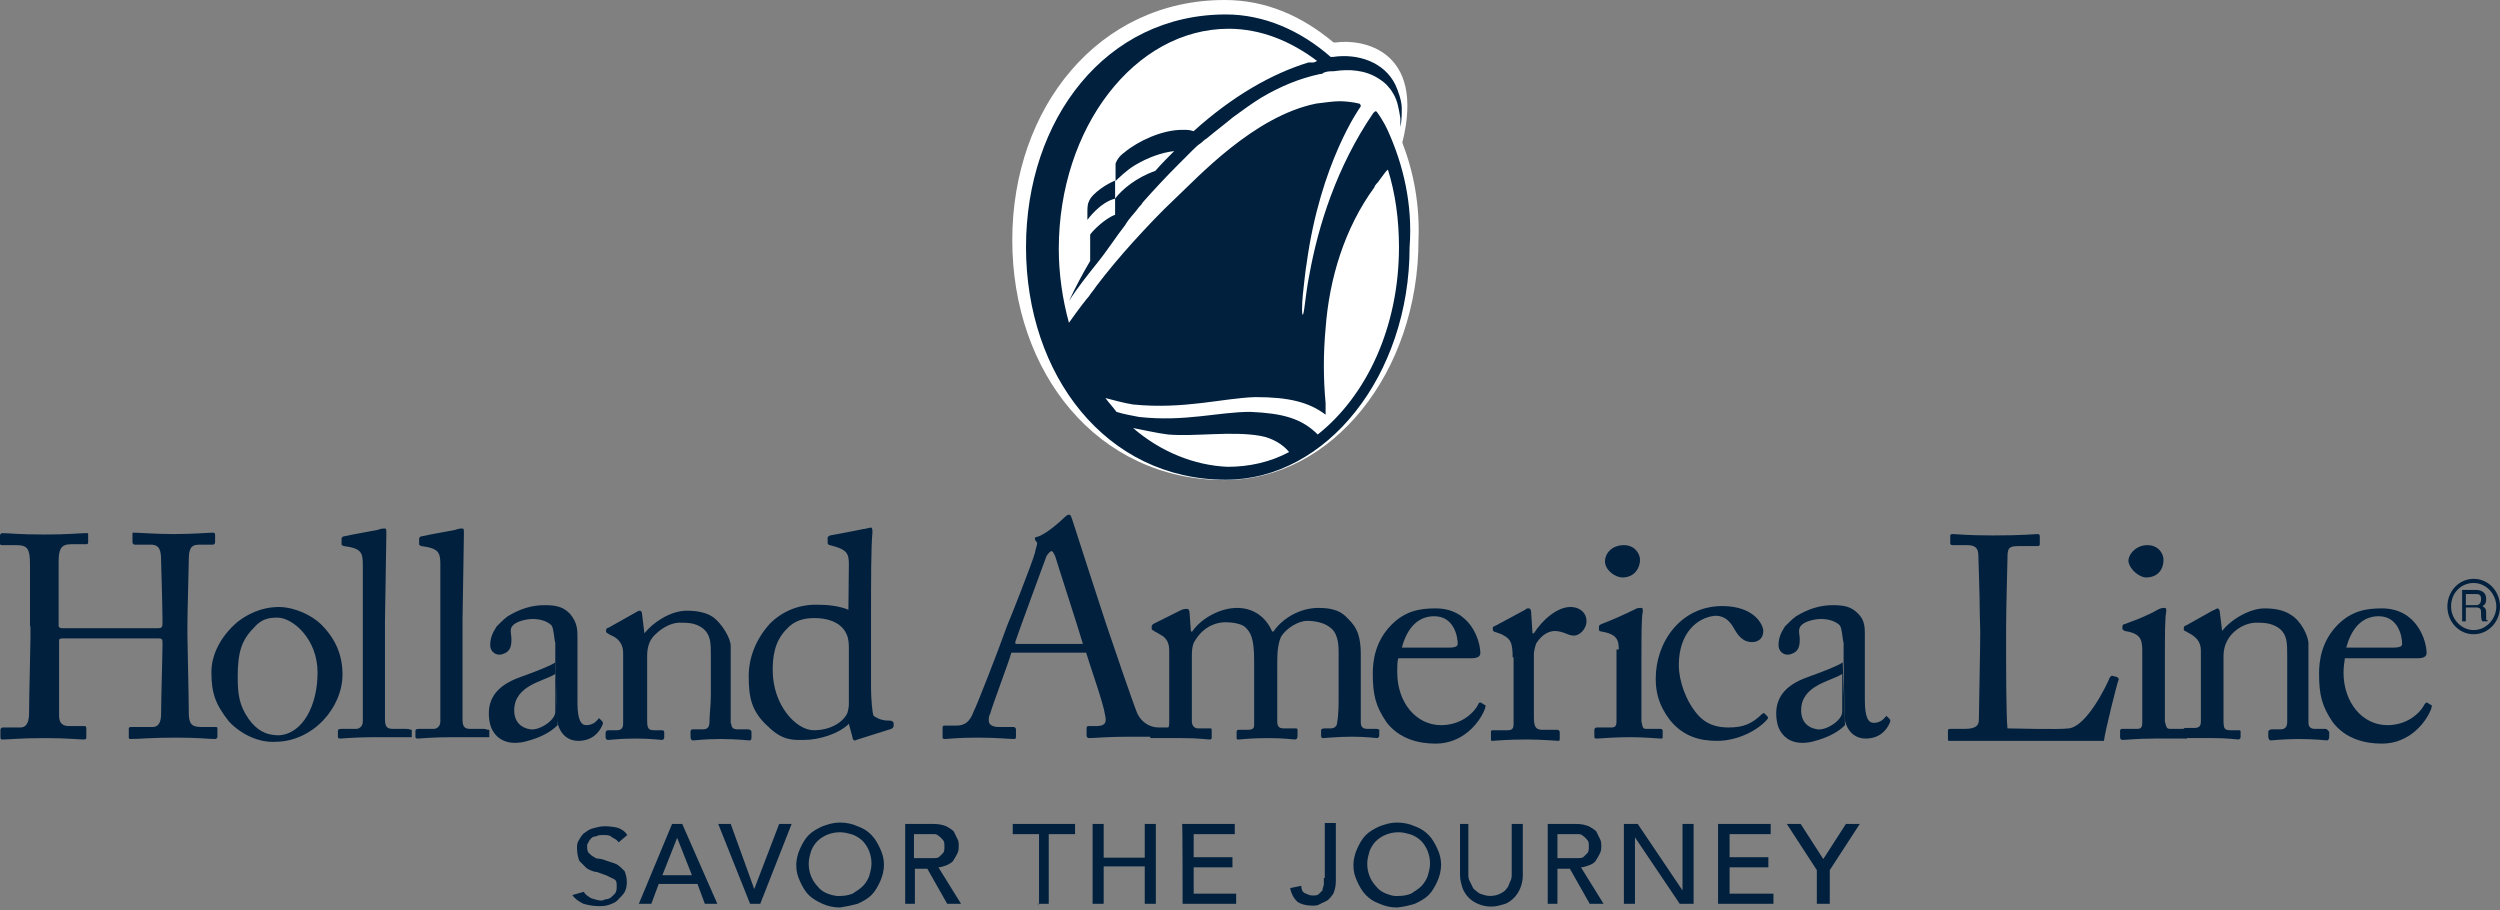 <?xml version="1.0" encoding="UTF-8"?>
<svg xmlns="http://www.w3.org/2000/svg" width="173" height="63" viewBox="0 0 173 63" fill="none">
  <rect x="0" y="0" width="173" height="63" fill="#808080" stroke="none"/>
  <g id="Group">
    <path id="Vector" d="M125.853 62.543H126.62V60.211L128.696 57.017H127.738L126.172 59.445L124.607 57.017H123.649L125.725 60.211V62.543H125.853ZM119.017 62.543H122.723V61.84H119.688V60.02H122.371V59.317H119.688V57.72H122.531V57.017H118.89V62.543H119.017ZM112.373 62.543H113.14V57.944L116.238 62.543H117.197V57.017H116.43V61.617L113.332 57.017H112.373V62.543ZM107.774 57.72H108.796C108.956 57.72 109.051 57.72 109.243 57.72C109.435 57.72 109.499 57.816 109.594 57.88C109.69 57.944 109.754 58.039 109.85 58.135C109.946 58.231 109.946 58.391 109.946 58.582C109.946 58.742 109.946 58.934 109.85 59.03C109.754 59.125 109.69 59.189 109.594 59.285C109.499 59.381 109.339 59.381 109.243 59.381C109.083 59.381 108.987 59.381 108.796 59.381H107.774V57.72ZM107.007 62.543H107.774V60.116H108.636L110.01 62.543H110.968L109.403 60.02C109.562 60.02 109.85 59.924 110.01 59.86C110.169 59.796 110.361 59.7 110.457 59.509C110.553 59.349 110.617 59.253 110.712 59.062C110.808 58.87 110.808 58.71 110.808 58.55C110.808 58.391 110.808 58.199 110.712 58.039C110.617 57.88 110.553 57.688 110.457 57.528C110.297 57.369 110.105 57.273 109.946 57.177C109.69 57.081 109.435 57.017 109.083 57.017H107.103V62.543H107.007ZM101.034 57.017V60.563C101.034 60.914 101.13 61.17 101.194 61.425C101.289 61.681 101.449 61.936 101.641 62.128C101.832 62.32 102.088 62.479 102.343 62.575C102.599 62.671 102.855 62.735 103.206 62.735C103.557 62.735 103.813 62.639 104.068 62.575C104.324 62.511 104.579 62.32 104.771 62.128C104.931 61.968 105.122 61.681 105.218 61.425C105.314 61.17 105.378 60.914 105.378 60.563V57.017H104.611V60.467C104.611 60.627 104.611 60.818 104.516 60.978C104.42 61.138 104.42 61.329 104.26 61.489C104.164 61.649 104.004 61.745 103.813 61.84C103.653 61.936 103.366 62 103.11 62C102.855 62 102.599 61.904 102.407 61.84C102.248 61.745 102.056 61.585 101.96 61.489C101.864 61.329 101.8 61.138 101.705 60.978C101.609 60.818 101.609 60.627 101.609 60.467V57.017H101.034ZM95.923 61.84C95.668 61.745 95.412 61.585 95.22 61.329C95.061 61.17 94.869 60.882 94.773 60.627C94.677 60.371 94.613 60.116 94.613 59.764C94.613 59.413 94.709 59.157 94.773 58.902C94.869 58.646 95.029 58.391 95.22 58.199C95.38 58.039 95.668 57.848 95.923 57.752C96.179 57.656 96.434 57.592 96.785 57.592C97.137 57.592 97.392 57.688 97.648 57.752C97.903 57.848 98.159 58.007 98.351 58.199C98.51 58.359 98.702 58.646 98.798 58.902C98.894 59.157 98.957 59.413 98.957 59.764C98.957 60.116 98.862 60.371 98.798 60.627C98.702 60.882 98.542 61.138 98.351 61.329C98.191 61.489 97.903 61.681 97.648 61.84C97.392 61.936 97.137 62 96.785 62C96.434 62.032 96.179 61.936 95.923 61.84ZM97.903 62.543C98.255 62.383 98.606 62.192 98.862 61.936C99.117 61.681 99.309 61.329 99.469 60.978C99.628 60.627 99.724 60.212 99.724 59.86C99.724 59.413 99.628 59.093 99.469 58.742C99.309 58.391 99.117 58.039 98.862 57.784C98.606 57.528 98.351 57.337 97.903 57.177C97.552 57.017 97.137 56.921 96.69 56.921C96.242 56.921 95.923 57.017 95.476 57.177C95.124 57.337 94.773 57.528 94.517 57.784C94.262 58.039 94.07 58.391 93.911 58.742C93.751 59.093 93.655 59.509 93.655 59.86C93.655 60.307 93.751 60.627 93.911 60.978C94.07 61.329 94.262 61.681 94.517 61.936C94.773 62.192 95.029 62.383 95.476 62.543C95.827 62.703 96.242 62.799 96.69 62.799C97.233 62.735 97.584 62.639 97.903 62.543ZM91.611 60.722C91.611 60.882 91.611 61.074 91.611 61.17C91.611 61.329 91.515 61.425 91.515 61.617C91.419 61.713 91.355 61.777 91.259 61.873C91.164 61.968 91.004 61.968 90.812 61.968C90.621 61.968 90.461 61.873 90.301 61.809C90.141 61.745 90.046 61.553 90.046 61.297L89.279 61.457C89.375 61.904 89.534 62.16 89.79 62.416C90.046 62.575 90.397 62.671 90.812 62.671C90.972 62.671 91.164 62.671 91.323 62.575C91.483 62.479 91.675 62.416 91.834 62.32C91.994 62.224 92.186 61.968 92.282 61.809C92.377 61.553 92.441 61.297 92.441 60.946V56.953H91.675V60.755H91.611V60.722ZM81.836 62.543H85.542V61.84H82.603V60.02H85.286V59.317H82.603V57.72H85.446V57.017H81.805C81.836 57.017 81.836 62.543 81.836 62.543ZM75.608 62.543H76.374V59.956H79.217V62.543H79.984V57.017H79.217V59.349H76.374V57.017H75.608V62.543ZM71.806 62.543H72.573V57.72H74.394V57.017H70.082V57.72H71.902V62.575H71.806V62.543ZM63.246 57.72H64.204C64.364 57.72 64.46 57.72 64.651 57.72C64.843 57.72 64.907 57.816 65.003 57.88C65.099 57.944 65.162 58.039 65.258 58.135C65.354 58.231 65.354 58.391 65.354 58.582C65.354 58.742 65.354 58.934 65.258 59.03C65.162 59.125 65.099 59.189 65.003 59.285C64.907 59.381 64.747 59.381 64.651 59.381C64.492 59.381 64.396 59.381 64.204 59.381H63.246V57.72ZM62.543 62.543H63.31V60.116H64.172L65.546 62.543H66.504L64.939 60.02C65.099 60.02 65.386 59.924 65.546 59.86C65.706 59.764 65.897 59.7 65.993 59.509C66.089 59.349 66.153 59.253 66.249 59.062C66.344 58.87 66.344 58.71 66.344 58.55C66.344 58.391 66.344 58.199 66.249 58.039C66.153 57.88 66.089 57.688 65.993 57.528C65.833 57.369 65.642 57.273 65.482 57.177C65.226 57.081 64.971 57.017 64.62 57.017H62.639V62.543H62.543ZM57.273 61.84C57.017 61.745 56.762 61.585 56.57 61.329C56.41 61.17 56.219 60.882 56.123 60.627C56.027 60.371 55.963 60.116 55.963 59.764C55.963 59.413 56.059 59.157 56.123 58.902C56.219 58.646 56.378 58.391 56.57 58.199C56.73 58.039 57.017 57.848 57.273 57.752C57.528 57.656 57.784 57.592 58.135 57.592C58.486 57.592 58.742 57.688 58.998 57.752C59.253 57.848 59.509 58.007 59.7 58.199C59.86 58.359 60.052 58.646 60.148 58.902C60.243 59.157 60.307 59.413 60.307 59.764C60.307 60.116 60.211 60.371 60.148 60.627C60.052 60.882 59.892 61.138 59.7 61.329C59.541 61.489 59.253 61.681 58.998 61.84C58.742 61.936 58.486 62 58.135 62C57.88 62.032 57.528 61.936 57.273 61.84ZM59.349 62.543C59.7 62.383 60.052 62.192 60.307 61.936C60.563 61.681 60.754 61.329 60.914 60.978C61.074 60.627 61.17 60.212 61.17 59.86C61.17 59.413 61.074 59.093 60.914 58.742C60.754 58.391 60.563 58.039 60.307 57.784C60.052 57.528 59.796 57.337 59.349 57.177C58.998 57.017 58.582 56.921 58.135 56.921C57.688 56.921 57.368 57.017 56.921 57.177C56.57 57.337 56.219 57.528 55.963 57.784C55.708 58.039 55.516 58.391 55.356 58.742C55.197 59.093 55.101 59.509 55.101 59.86C55.101 60.307 55.197 60.627 55.356 60.978C55.516 61.329 55.708 61.681 55.963 61.936C56.219 62.192 56.57 62.383 56.921 62.543C57.273 62.703 57.688 62.799 58.135 62.799C58.55 62.735 58.998 62.639 59.349 62.543ZM51.906 62.543H52.609L54.781 57.017H53.919L52.194 61.521L50.565 57.017H49.702L51.906 62.543ZM45.837 60.563L46.859 57.975L47.882 60.563H45.837ZM44.208 62.543H45.071L45.582 61.17H48.265L48.776 62.543H49.639L47.211 57.017H46.508L44.208 62.543ZM39.609 61.936C39.768 62.192 40.056 62.383 40.375 62.543C40.727 62.639 41.078 62.703 41.397 62.703C41.653 62.703 41.908 62.703 42.164 62.607C42.419 62.511 42.611 62.447 42.771 62.256C42.931 62.096 43.122 61.904 43.218 61.745C43.314 61.585 43.378 61.297 43.378 61.042C43.378 60.691 43.282 60.435 43.218 60.275C43.058 60.116 42.867 59.924 42.707 59.828C42.547 59.732 42.26 59.668 42.004 59.573C41.749 59.477 41.557 59.413 41.301 59.413C41.142 59.317 40.95 59.253 40.79 59.062C40.631 58.966 40.631 58.71 40.631 58.55C40.631 58.455 40.631 58.391 40.727 58.295C40.727 58.199 40.822 58.135 40.886 58.039C40.982 57.944 41.046 57.88 41.238 57.88C41.397 57.784 41.589 57.784 41.749 57.784C42.004 57.784 42.196 57.784 42.356 57.944C42.515 58.039 42.707 58.103 42.803 58.295L43.41 57.784C43.25 57.528 42.962 57.337 42.707 57.273C42.451 57.209 42.1 57.177 41.844 57.177C41.493 57.177 41.238 57.273 40.982 57.337C40.727 57.401 40.535 57.592 40.375 57.688C40.215 57.848 40.12 58.039 40.024 58.199C39.928 58.359 39.928 58.55 39.928 58.71C39.928 59.062 40.024 59.413 40.088 59.573C40.247 59.732 40.439 59.924 40.599 60.084C40.758 60.179 41.046 60.339 41.301 60.339C41.557 60.435 41.749 60.499 42.004 60.595C42.164 60.691 42.356 60.755 42.515 60.85C42.675 60.946 42.675 61.106 42.675 61.361C42.675 61.521 42.675 61.617 42.579 61.809C42.483 61.904 42.419 61.968 42.324 62.064C42.228 62.16 42.068 62.224 41.972 62.224C41.877 62.224 41.717 62.32 41.621 62.32C41.365 62.32 41.174 62.224 40.918 62.16C40.758 62.064 40.471 61.904 40.407 61.713L39.609 61.936Z" fill="#00203E"></path>
    <g id="Group_2">
      <g id="Group_3">
        <path id="Vector_2" d="M97.041 9.87C98.67 3.386 94.198 2.683 92.441 2.939C92.346 2.939 92.346 2.939 92.282 2.939C90.109 1.118 87.618 0 84.743 0C76.023 0 70.05 7.443 70.05 16.61C70.05 25.777 75.927 33.22 84.743 33.22C92.186 33.22 98.159 25.777 98.159 16.61C98.255 14.214 97.84 11.947 97.041 9.87Z" fill="white"></path>
      </g>
      <path id="Vector_3" d="M96.043 9.049C95.692 8.283 95.34 7.836 95.276 7.74C95.18 7.644 95.117 7.74 95.021 7.836C92.497 11.541 91.219 15.63 90.613 18.984C90.453 19.75 90.357 20.613 90.261 21.315C90.165 22.018 90.102 21.826 90.102 21.411C90.102 20.645 90.197 20.102 90.261 19.431C90.261 19.431 90.357 18.568 90.421 18.217C91.379 11.222 94.126 7.42 94.126 7.42C94.222 7.325 94.126 7.165 94.031 7.165C93.679 7.069 93.072 7.005 92.721 7.005C92.21 7.005 91.699 7.101 91.092 7.165C86.779 8.027 82.883 12.276 81.317 13.745C80.295 14.703 79.337 15.725 78.379 16.779C77.516 17.738 76.654 18.76 75.855 19.814C75.695 20.07 75.504 20.261 75.344 20.517C75.248 20.613 74.641 21.379 73.971 22.337C73.523 20.709 73.268 18.952 73.268 17.227C73.268 8.826 78.538 1.99 85.023 1.99C87.259 1.99 89.335 2.853 91.156 4.226C91.06 4.226 90.996 4.322 90.9 4.322H90.804C90.804 4.322 90.804 4.322 90.709 4.322H90.549C88.025 5.089 85.278 6.654 82.595 9.081C82.34 8.986 82.148 8.986 81.892 8.986H81.796C80.423 8.986 78.762 9.752 77.804 10.551C77.452 10.806 77.293 11.062 77.197 11.317V12.435V12.531C77.356 12.371 77.963 11.765 78.57 11.413C79.433 10.902 80.391 10.551 81.254 10.455C80.806 10.902 80.391 11.317 79.944 11.829C78.634 12.276 77.612 13.138 77.165 13.745V12.499C76.718 12.659 75.536 13.362 75.344 13.969C75.248 14.128 75.248 14.48 75.248 14.671C75.248 14.767 75.248 14.767 75.248 14.767C75.248 14.863 75.248 15.214 75.248 15.214C75.248 15.214 76.111 14.001 77.165 13.745V14.863C76.462 15.118 75.6 15.981 75.44 16.236C75.44 16.332 75.44 17.45 75.44 18.057C74.929 18.92 74.418 19.878 73.971 20.836C74.578 19.878 75.28 19.015 75.887 18.249C76.59 17.386 77.197 16.428 77.868 15.566C78.123 15.118 78.475 14.799 78.73 14.448C78.826 14.288 78.986 14.192 79.081 14.001C79.848 13.138 80.647 12.276 81.509 11.413C81.86 11.062 82.212 10.71 82.531 10.391C82.691 10.231 82.883 10.04 83.042 9.944C83.202 9.848 83.298 9.688 83.49 9.592C84.096 9.081 84.703 8.634 85.31 8.123C86.013 7.612 86.62 7.165 87.291 6.75C88.6 5.983 89.878 5.44 91.347 5.121C91.443 5.121 91.507 5.121 91.603 5.025C91.858 4.929 92.05 4.929 92.306 4.929C93.328 4.769 94.478 4.833 95.404 5.44C95.659 5.6 95.915 5.791 96.107 6.047C96.266 6.207 96.362 6.398 96.458 6.558C96.714 7.005 96.809 7.58 96.905 8.187C96.905 8.347 96.905 8.634 96.905 8.794C97.001 8.347 97.001 7.931 97.001 7.484C97.001 6.973 96.746 6.27 96.554 5.855C95.787 4.29 93.967 3.683 92.242 3.939C92.146 3.939 92.146 3.939 92.082 3.939C90.006 2.118 87.482 1 84.831 1C76.526 1 71 8.251 71 17.099C71 25.947 76.526 33.198 84.831 33.198C91.826 33.198 97.544 25.947 97.544 17.099C97.768 14.128 97.097 11.381 96.043 9.049ZM78.411 29.62C79.273 29.78 80.04 29.972 80.838 30.068C82.659 30.227 85.246 29.812 87.227 30.163C88.089 30.323 88.792 30.77 89.207 31.281C87.897 31.984 86.428 32.303 84.959 32.303C82.627 32.208 80.295 31.249 78.411 29.62ZM91.731 27.895C91.571 26.171 91.571 24.446 91.731 22.721C91.986 19.271 93.04 15.789 95.117 12.947C95.117 12.851 95.212 12.787 95.276 12.691L95.372 12.595C95.372 12.595 95.276 12.691 95.883 11.892C95.979 11.796 95.979 11.796 96.043 11.733C96.554 13.362 96.809 15.182 96.809 17.099C96.809 22.625 94.573 27.384 91.188 30.068C90.07 28.95 88.76 28.598 86.524 28.502C84.288 28.502 82.02 29.205 78.826 28.854C78.379 28.758 77.868 28.694 77.261 28.502C77.005 28.151 76.75 27.895 76.494 27.544C77.101 27.704 77.804 27.895 78.411 27.991C81.956 28.343 84.639 27.544 86.875 27.48C89.207 27.48 90.581 27.832 91.731 28.694C91.731 28.407 91.731 28.151 91.731 27.895Z" fill="#00203E"></path>
    </g>
    <g id="Group_4">
      <path id="Vector_4" d="M80.878 50.341H80.175C79.664 50.341 79.057 50.086 78.706 49.383C78.451 48.776 77.077 44.783 76.534 43.154C76.087 41.781 74.617 37.277 74.202 35.967C74.106 35.712 74.106 35.616 73.947 35.616C73.851 35.616 73.787 35.712 73.691 35.775C73.436 36.031 72.382 36.989 71.775 37.149C71.615 37.149 71.615 37.245 71.615 37.309C71.615 37.373 71.711 37.468 71.775 37.564C71.775 37.724 71.615 38.171 71.615 38.267C71.455 38.874 69.89 42.867 69.698 43.282C69.091 45.007 67.526 49 67.367 49.255C67.111 49.958 66.76 50.213 66.153 50.213H65.386C65.29 50.213 65.226 50.213 65.226 50.373V50.98C65.226 51.076 65.226 51.14 65.386 51.14C65.642 51.14 66.153 51.044 67.718 51.044C68.932 51.044 69.89 51.14 70.145 51.14C70.241 51.14 70.305 51.14 70.305 50.98V50.469C70.305 50.373 70.209 50.309 70.145 50.309H69.123C68.676 50.309 68.421 50.15 68.421 49.862C68.421 49.766 68.421 49.511 68.516 49.415C68.612 48.968 69.826 45.773 69.986 45.166H75.16C75.416 46.029 76.374 48.712 76.47 49.479C76.63 50.086 76.374 50.245 75.863 50.245H75.352C75.256 50.245 75.192 50.245 75.192 50.405V50.916C75.192 51.012 75.288 51.076 75.352 51.076C75.799 51.076 76.566 50.98 78.195 50.98H81.134V50.884V50.373C81.038 50.437 81.038 50.341 80.878 50.341ZM70.241 44.464C70.401 43.953 72.318 38.746 72.413 38.49C72.509 38.331 72.669 38.139 72.765 38.139C72.861 38.139 72.924 38.299 73.02 38.49C73.116 38.842 74.745 43.857 74.937 44.56H70.273V44.464H70.241Z" fill="#00203E"></path>
      <g id="Group_5">
        <path id="Vector_5" d="M2.076 43.346C2.076 42.036 2.076 39.449 2.076 39.097C2.076 37.979 1.917 37.724 1.118 37.724H0.096C-2.47509e-07 37.724 0 37.628 0 37.564V37.053C0 36.957 0.096 36.893 0.16 36.893C0.607 36.893 1.278 36.989 3.098 36.989C4.727 36.989 5.526 36.893 5.941 36.893C6.101 36.893 6.101 36.893 6.101 36.989V37.5C6.101 37.596 6.101 37.66 5.941 37.66H4.919C4.216 37.66 4.057 38.011 4.057 38.874C4.057 39.129 4.057 41.717 4.057 42.867V43.314C4.057 43.41 4.153 43.473 4.312 43.473H10.796C11.148 43.473 11.244 43.473 11.244 43.122V42.962C11.244 41.748 11.148 39.065 11.148 38.81C11.148 38.107 11.052 37.692 10.445 37.692H9.327C9.231 37.692 9.167 37.596 9.167 37.532V36.957C9.167 36.861 9.167 36.861 9.263 36.861C9.71 36.861 10.637 36.957 12.042 36.957C13.416 36.957 14.374 36.861 14.725 36.861C14.885 36.861 14.885 36.957 14.885 37.021V37.532C14.885 37.628 14.789 37.692 14.725 37.692H13.767C13.16 37.692 13.064 38.043 13.064 38.81C13.064 39.065 12.969 42.451 12.969 43.218V43.921C12.969 44.623 13.064 48.073 13.064 49.287C13.064 50.053 13.224 50.309 13.927 50.309H14.885C15.045 50.309 15.045 50.309 15.045 50.469V50.98C15.045 51.076 14.949 51.14 14.885 51.14C14.438 51.14 13.767 51.044 12.202 51.044C10.381 51.044 9.679 51.14 9.008 51.14C8.912 51.14 8.912 51.044 8.912 50.98V50.469C8.912 50.373 8.912 50.309 9.072 50.309H10.541C11.052 50.309 11.148 49.862 11.148 49.351C11.148 48.329 11.244 45.454 11.244 44.687V44.432C11.244 44.176 11.148 44.176 10.796 44.176H4.344C4.089 44.176 4.089 44.272 4.089 44.336V44.783C4.089 45.39 4.089 48.073 4.089 49.542C4.089 50.053 4.344 50.245 4.791 50.245H5.814C5.909 50.245 5.973 50.245 5.973 50.405V51.012C5.973 51.108 5.973 51.172 5.814 51.172C5.366 51.172 4.696 51.076 3.13 51.076C1.31 51.076 0.703 51.172 0.192 51.172C0.096 51.172 0.032 51.172 0.032 51.012V50.501C0.032 50.405 0.128 50.341 0.192 50.341H1.405C1.917 50.341 2.012 49.83 2.012 49.319C2.012 48.297 2.108 44.719 2.108 44.208V43.346H2.076Z" fill="#00203E"></path>
        <path id="Vector_6" d="M21.976 46.54C21.976 44.208 20.252 42.739 19.197 42.739C18.59 42.739 18.079 42.835 17.568 43.442C16.706 44.304 16.45 45.166 16.45 46.828C16.45 48.041 16.546 48.808 17.217 49.766C17.728 50.469 18.335 50.884 19.293 50.884C20.954 50.788 21.976 48.808 21.976 46.54ZM15.843 49.926C14.885 48.712 14.63 47.945 14.63 46.476C14.63 45.358 15.236 44.048 16.45 43.026C17.568 42.164 18.622 42.004 19.293 42.004C20.411 42.004 21.625 42.611 22.232 43.218C23.19 44.176 23.701 45.294 23.701 46.668C23.701 48.999 21.625 51.331 19.038 51.331C18.079 51.395 16.802 50.948 15.843 49.926Z" fill="#00203E"></path>
        <path id="Vector_7" d="M50.597 50.022C50.597 50.373 50.757 50.469 51.044 50.469H51.747C51.906 50.469 52.002 50.565 52.002 50.629V50.98C52.002 51.14 52.002 51.236 51.843 51.236C51.683 51.236 51.076 51.14 49.862 51.14C48.744 51.14 48.137 51.236 47.946 51.236C47.85 51.236 47.786 51.14 47.786 50.98V50.629C47.786 50.469 47.882 50.469 48.041 50.469H48.648C48.904 50.469 49.096 50.373 49.096 49.958C49.096 49.447 49.191 48.744 49.191 48.137V45.358C49.191 44.496 49.191 43.889 48.584 43.442C48.073 43.09 47.562 43.09 47.019 43.09C46.668 43.09 45.997 43.25 45.294 43.953C44.847 44.4 44.783 44.975 44.783 45.422V49.83C44.783 50.437 44.879 50.533 45.294 50.533H45.805C45.965 50.533 45.965 50.629 45.965 50.693V51.044C45.965 51.14 45.869 51.204 45.805 51.204C45.646 51.204 45.103 51.108 43.985 51.108C42.867 51.108 42.26 51.204 42.068 51.204C41.972 51.204 41.908 51.108 41.908 51.044V50.693C41.908 50.597 42.004 50.533 42.068 50.533H42.675C42.931 50.533 43.122 50.437 43.122 50.086V45.166C43.122 44.56 42.771 44.144 42.26 43.953L42.1 43.857C41.94 43.761 41.94 43.761 41.94 43.697V43.601C41.94 43.505 42.036 43.442 42.1 43.442L43.921 42.419C44.081 42.324 44.176 42.26 44.272 42.26C44.368 42.26 44.432 42.356 44.432 42.515L44.592 43.825C45.199 43.058 46.412 42.26 47.53 42.26C48.137 42.26 48.84 42.356 49.351 42.707C49.958 43.154 50.565 44.176 50.565 44.687V50.054H50.597V50.022Z" fill="#00203E"></path>
        <path id="Vector_8" d="M58.742 44.911C58.742 44.655 58.742 44.208 58.582 43.889C58.327 43.282 57.624 42.771 56.346 42.771C55.644 42.771 54.973 42.93 54.43 43.537C53.567 44.4 53.472 45.518 53.472 46.38C53.472 48.808 55.101 50.533 56.314 50.533C57.528 50.533 58.391 49.926 58.646 49.319C58.742 48.968 58.742 48.808 58.742 48.616V44.911ZM58.742 39.033C58.742 38.267 58.582 38.011 57.432 37.724C57.337 37.724 57.273 37.628 57.273 37.564V37.213C57.273 37.117 57.368 37.117 57.432 37.053C58.295 36.893 59.349 36.702 59.764 36.606C59.924 36.606 60.116 36.51 60.275 36.51C60.371 36.51 60.371 36.67 60.371 36.861C60.275 37.883 60.275 40.151 60.275 42.93V47.594C60.275 48.361 60.371 49.319 60.435 49.511C60.595 49.67 61.042 49.862 61.393 49.862C61.649 49.862 61.745 49.862 61.84 50.022V50.181C61.84 50.277 61.84 50.341 61.681 50.437L59.253 51.203C59.157 51.299 58.998 51.203 58.998 51.044L58.742 50.086C58.039 50.788 56.666 51.203 55.644 51.203C54.941 51.203 54.174 51.299 53.12 50.245C52.002 49.223 51.811 48.265 51.811 46.795C51.811 45.486 52.322 44.208 53.28 43.154C54.142 42.292 55.26 41.844 56.474 41.844C57.337 41.844 58.103 41.94 58.71 42.196L58.742 39.033Z" fill="#00203E"></path>
        <path id="Vector_9" d="M100.267 44.815C100.714 44.815 100.874 44.719 100.874 44.56C100.874 44.049 100.619 42.643 99.245 42.643C98.287 42.643 97.424 43.25 97.009 44.815H100.267ZM96.785 45.518C96.69 45.678 96.69 46.029 96.69 46.54C96.69 48.616 97.999 50.181 99.724 50.181C101.034 50.181 101.96 49.415 102.311 48.712C102.311 48.616 102.407 48.616 102.471 48.616L102.727 48.776C102.823 48.776 102.823 48.872 102.727 49.127C102.375 49.99 101.257 51.459 99.341 51.459C98.127 51.459 96.817 51.108 95.955 49.99C95.188 48.872 94.997 48.073 94.997 46.604C94.997 45.742 95.156 44.368 96.306 43.218C97.265 42.26 98.287 42.1 99.341 42.1C101.768 42.1 102.439 44.336 102.439 45.199C102.439 45.454 102.184 45.55 101.832 45.55H96.722V45.518H96.785Z" fill="#00203E"></path>
        <path id="Vector_10" d="M104.675 45.518C104.675 44.4 104.516 44.208 103.909 43.889L103.461 43.729C103.366 43.729 103.302 43.633 103.302 43.569V43.474C103.302 43.378 103.302 43.378 103.461 43.314L105.538 42.196C105.633 42.1 105.697 42.1 105.793 42.1C105.889 42.1 105.953 42.196 105.953 42.355L106.049 43.825H106.145C106.751 42.867 107.774 42.004 108.668 42.004C109.371 42.004 109.786 42.451 109.786 42.962C109.786 43.569 109.275 43.985 108.924 43.985C108.668 43.985 108.476 43.889 108.317 43.825C108.157 43.761 107.869 43.665 107.614 43.665C107.263 43.665 106.751 43.825 106.304 44.528C106.208 44.783 106.145 45.135 106.145 45.23V49.638C106.145 50.341 106.304 50.501 106.751 50.501H107.774C107.869 50.501 107.933 50.597 107.933 50.66V51.108C107.933 51.204 107.933 51.267 107.838 51.267C107.742 51.267 106.72 51.172 105.602 51.172C104.292 51.172 103.366 51.267 103.27 51.267C103.174 51.267 103.174 51.267 103.174 51.108V50.693C103.174 50.533 103.174 50.533 103.429 50.533H104.292C104.643 50.533 104.739 50.437 104.739 50.086C104.739 49.383 104.739 48.616 104.739 47.562V45.486H104.675V45.518Z" fill="#00203E"></path>
        <path id="Vector_11" d="M112.022 45.007C112.022 44.304 111.926 43.889 110.808 43.697C110.648 43.697 110.648 43.601 110.648 43.537V43.346C110.648 43.25 110.744 43.25 110.808 43.186C111.511 42.931 112.278 42.579 113.14 42.164C113.3 42.068 113.396 42.068 113.587 42.068C113.683 42.068 113.683 42.164 113.683 42.324C113.587 42.675 113.587 44.048 113.587 45.773V48.105C113.587 48.968 113.587 49.67 113.587 49.926C113.683 50.373 113.683 50.437 113.939 50.437H114.897C115.057 50.437 115.057 50.533 115.057 50.597V50.948C115.057 51.108 115.057 51.108 114.897 51.108C114.737 51.108 113.779 51.012 112.821 51.012C111.607 51.012 110.744 51.108 110.489 51.108C110.393 51.108 110.329 51.108 110.329 50.948V50.501C110.329 50.405 110.425 50.341 110.489 50.341H111.511C111.766 50.341 111.862 50.245 111.862 49.894C111.862 49.287 111.862 48.584 111.862 47.977V44.943H112.022V45.007ZM111.064 38.842C111.064 38.331 111.511 37.724 112.373 37.724C113.14 37.724 113.491 38.331 113.491 38.746C113.491 39.257 113.14 39.96 112.278 39.96C111.766 39.96 111.064 39.449 111.064 38.842Z" fill="#00203E"></path>
        <path id="Vector_12" d="M116.174 46.029C116.174 47.147 116.686 48.456 117.292 49.223C117.995 50.181 118.858 50.341 119.624 50.341C120.646 50.341 121.253 50.086 121.956 49.383C122.052 49.383 122.052 49.287 122.116 49.383L122.275 49.542C122.371 49.638 122.371 49.702 122.275 49.798C121.669 50.501 120.295 51.267 118.826 51.267C117.708 51.267 116.494 51.012 115.536 49.798C114.769 48.776 114.577 47.882 114.577 46.955C114.577 44.432 116.302 41.94 119.177 41.94C121.413 41.94 122.02 43.25 122.02 43.665C122.02 44.176 121.669 44.432 121.253 44.432C120.742 44.432 120.391 44.176 120.04 43.569C119.592 42.707 119.081 42.611 118.666 42.611C117.452 42.739 116.174 43.793 116.174 46.029Z" fill="#00203E"></path>
        <path id="Vector_13" d="M137.001 42.483C137.001 41.11 136.905 38.842 136.905 38.49C136.905 37.979 136.745 37.724 136.138 37.724H135.116C134.957 37.724 134.957 37.628 134.957 37.564V37.117C134.957 37.021 134.957 36.957 135.116 36.957C135.372 36.957 136.138 37.053 137.895 37.053C139.972 37.053 140.834 36.957 140.994 36.957C141.153 36.957 141.153 37.053 141.153 37.117V37.628C141.153 37.724 141.153 37.788 140.994 37.788H139.684C138.981 37.788 138.917 37.947 138.917 38.65C138.917 38.906 138.822 42.1 138.822 43.569V45.39C138.822 45.741 138.822 49.543 138.917 50.405C139.365 50.405 142.463 50.501 143.166 50.405C144.38 50.245 145.689 47.626 146.009 46.859C146.105 46.764 146.105 46.764 146.168 46.764L146.52 46.859C146.616 46.955 146.616 46.955 146.616 47.019C146.52 47.179 145.657 50.661 145.593 51.267C145.338 51.267 143.677 51.267 141.792 51.267C139.876 51.267 138.949 51.267 137.736 51.267C136.873 51.267 136.266 51.267 135.819 51.267C135.372 51.267 135.116 51.267 134.957 51.267C134.797 51.267 134.797 51.267 134.797 51.108V50.597C134.797 50.501 134.797 50.437 134.957 50.437H135.979C136.745 50.437 136.937 50.181 136.937 49.83C136.937 49.383 137.033 44.975 137.033 43.697L137.001 42.483Z" fill="#00203E"></path>
        <path id="Vector_14" d="M165.621 44.815C166.069 44.815 166.228 44.719 166.228 44.56C166.228 44.049 165.973 42.643 164.599 42.643C163.641 42.643 162.778 43.25 162.363 44.815H165.621ZM162.267 45.518C162.267 45.678 162.172 46.029 162.172 46.54C162.172 48.616 163.481 50.181 165.206 50.181C166.516 50.181 167.442 49.415 167.793 48.712C167.889 48.616 167.889 48.616 167.953 48.616L168.209 48.776C168.304 48.776 168.304 48.872 168.209 49.127C167.857 49.99 166.739 51.459 164.823 51.459C163.609 51.459 162.299 51.108 161.437 49.99C160.67 48.872 160.479 48.073 160.479 46.604C160.479 45.742 160.638 44.368 161.788 43.218C162.746 42.26 163.769 42.1 164.823 42.1C167.25 42.1 167.921 44.336 167.921 45.199C167.921 45.454 167.666 45.55 167.314 45.55H162.203V45.518H162.267Z" fill="#00203E"></path>
        <path id="Vector_15" d="M160.894 50.437H160.191C159.936 50.437 159.744 50.341 159.744 49.99V44.528C159.744 44.017 159.233 42.962 158.53 42.547C158.019 42.196 157.316 42.1 156.709 42.1C155.687 42.1 154.378 42.867 153.771 43.665L153.611 42.356C153.611 42.196 153.515 42.1 153.451 42.1C153.387 42.1 153.292 42.196 153.1 42.26L151.279 43.282C151.183 43.282 151.119 43.378 151.119 43.442V43.538C151.119 43.633 151.119 43.633 151.279 43.697L151.439 43.793C151.95 44.049 152.301 44.4 152.301 45.007V49.926C152.301 50.277 152.142 50.373 151.854 50.373H151.247C151.088 50.373 151.088 50.469 151.088 50.533V50.98C151.088 51.076 151.088 51.076 151.088 51.076H153.164C154.186 51.076 154.793 51.172 154.889 51.172C154.985 51.172 155.048 51.076 155.048 51.012V50.693C155.048 50.533 155.048 50.533 154.889 50.533H154.378C153.93 50.533 153.867 50.437 153.867 49.83V45.422C153.867 44.975 153.962 44.464 154.378 43.953C154.984 43.25 155.751 43.09 156.102 43.09C156.614 43.09 157.125 43.09 157.668 43.442C158.275 43.889 158.275 44.464 158.275 45.358V48.137C158.275 48.648 158.275 49.351 158.275 49.958C158.275 50.309 158.115 50.469 157.827 50.469H157.22C157.061 50.469 156.965 50.565 156.965 50.629V50.98C156.965 51.14 157.061 51.236 157.125 51.236C157.284 51.236 157.987 51.14 159.041 51.14C160.255 51.14 160.958 51.236 161.022 51.236C161.117 51.236 161.181 51.14 161.181 50.98V50.629C161.054 50.533 161.054 50.437 160.894 50.437Z" fill="#00203E"></path>
        <g id="Group_6">
          <path id="Vector_16" d="M127.578 45.869V44.495C127.482 44.144 127.482 43.537 127.322 43.282C127.067 43.026 126.62 42.834 126.013 42.834C125.566 42.834 124.895 42.994 124.639 43.282C124.384 43.569 124.543 43.889 124.543 44.24C124.543 44.751 124.448 45.102 123.936 45.262C123.489 45.422 123.074 45.102 123.074 44.655C123.074 44.144 123.234 43.793 123.521 43.346C123.777 43.09 124.032 42.834 124.288 42.643C125.15 42.132 125.917 41.876 126.875 41.876C127.897 41.876 128.249 42.132 128.6 42.483C129.047 42.93 129.047 43.441 129.047 43.953V47.242V48.456C129.047 49.67 129.303 50.022 129.654 50.022C130.006 50.022 130.261 49.862 130.421 49.67C130.517 49.574 130.517 49.511 130.581 49.574L130.74 49.734C130.836 49.83 130.836 49.894 130.74 50.085C130.581 50.437 130.133 51.108 129.111 51.108C128.345 51.108 127.802 50.596 127.642 49.734" fill="#00203E"></path>
          <path id="Vector_17" d="M127.482 46.636C126.715 47.147 124.639 47.402 124.639 49.159C124.639 49.926 125.086 50.373 125.757 50.469C126.364 50.565 127.482 49.862 127.482 49.255V46.636ZM127.674 50.181C127.163 50.692 126.46 51.044 125.502 51.299C124.543 51.555 123.521 51.395 123.074 50.341C122.978 50.086 122.914 49.734 122.914 49.383C122.914 48.425 123.362 47.466 125.086 46.859C126.045 46.508 127.163 46.093 127.514 45.837" fill="#00203E"></path>
        </g>
        <g id="Group_7">
          <path id="Vector_18" d="M38.427 45.869V44.495C38.331 44.144 38.331 43.537 38.171 43.282C37.916 43.026 37.468 42.834 36.861 42.834C36.414 42.834 35.743 42.994 35.488 43.282C35.233 43.537 35.392 43.889 35.392 44.24C35.392 44.751 35.296 45.102 34.785 45.262C34.338 45.422 33.923 45.102 33.923 44.655C33.923 44.144 34.083 43.793 34.37 43.346C34.626 43.09 34.881 42.834 35.137 42.643C35.999 42.132 36.766 41.876 37.724 41.876C38.746 41.876 39.097 42.132 39.449 42.483C39.96 43.09 39.96 43.601 39.96 44.112V47.402V48.616C39.96 49.83 40.215 50.181 40.567 50.181C40.918 50.181 41.174 50.022 41.334 49.83C41.429 49.734 41.429 49.67 41.493 49.734L41.653 49.894C41.749 49.99 41.749 50.053 41.653 50.245C41.493 50.596 41.046 51.267 40.024 51.267C39.257 51.267 38.714 50.756 38.554 49.894" fill="#00203E"></path>
          <path id="Vector_19" d="M38.427 46.636C37.66 47.147 35.584 47.402 35.584 49.159C35.584 49.926 36.031 50.373 36.702 50.469C37.309 50.565 38.427 49.862 38.427 49.255V46.636ZM38.586 50.181C38.075 50.692 37.373 51.044 36.414 51.299C35.456 51.555 34.434 51.395 33.987 50.341C33.891 50.086 33.827 49.734 33.827 49.383C33.827 48.425 34.274 47.466 35.999 46.859C36.957 46.508 38.075 46.093 38.427 45.837" fill="#00203E"></path>
        </g>
        <path id="Vector_20" d="M95.22 50.437H94.613C94.358 50.437 94.166 50.341 94.166 49.99V45.262C94.166 43.633 93.655 43.186 93.144 42.675C92.633 42.164 91.93 42.068 91.228 42.068C89.918 42.068 88.704 42.834 88.129 43.697H88.033C87.586 42.675 86.724 42.068 85.606 42.068C84.392 42.068 83.082 42.834 82.507 43.697H82.411L82.316 42.387C82.316 42.228 82.22 42.132 82.156 42.132C82.092 42.132 81.9 42.132 81.709 42.228L79.792 43.186C79.792 43.186 79.696 43.282 79.696 43.346V43.505C79.696 43.601 79.792 43.601 79.856 43.665L80.303 43.92C80.814 44.176 80.91 44.623 80.91 45.038V48.84C80.91 49.191 80.91 49.606 80.91 49.958C80.91 50.405 80.814 50.469 80.559 50.469H79.856C79.696 50.469 79.6 50.469 79.6 50.628V50.98C79.6 51.076 79.6 51.076 79.6 51.076H81.772C82.986 51.076 83.497 51.172 83.689 51.172C83.881 51.172 83.849 51.076 83.849 50.916V50.565C83.849 50.405 83.849 50.405 83.689 50.405H82.922C82.667 50.405 82.475 50.245 82.475 49.894V45.645C82.475 45.038 82.475 44.623 82.731 44.272C83.338 43.314 84.2 43.058 84.807 43.058C85.254 43.058 85.925 43.154 86.181 43.41C86.532 43.761 86.787 44.112 86.787 45.741V50.149C86.787 50.405 86.692 50.501 86.34 50.501H85.733C85.574 50.501 85.574 50.596 85.574 50.66V51.012C85.574 51.172 85.574 51.172 85.733 51.172C85.829 51.172 86.596 51.076 87.714 51.076C88.928 51.076 89.439 51.172 89.63 51.172C89.726 51.172 89.79 51.076 89.79 50.916V50.565C89.79 50.405 89.79 50.405 89.534 50.405H88.832C88.48 50.405 88.385 50.245 88.385 49.894V46.252C88.385 45.294 88.385 44.687 88.64 44.08C88.992 43.473 89.854 42.962 90.461 42.962C91.068 42.962 91.675 43.122 92.026 43.41C92.537 43.761 92.633 44.432 92.633 45.134V48.233C92.633 48.68 92.633 49.447 92.537 49.958C92.537 50.213 92.377 50.405 92.09 50.405H91.675C91.419 50.405 91.419 50.501 91.419 50.565V50.916C91.419 51.076 91.515 51.076 91.579 51.076C91.739 51.076 92.537 50.98 93.559 50.98C94.581 50.98 95.188 51.076 95.284 51.076C95.38 51.076 95.444 50.98 95.444 50.916V50.565C95.508 50.533 95.412 50.437 95.22 50.437Z" fill="#00203E"></path>
        <g id="Group_8">
          <path id="Vector_21" d="M151.119 50.437H150.161C149.906 50.437 149.906 50.277 149.81 49.926C149.81 49.67 149.81 48.904 149.81 48.105V45.773C149.81 44.048 149.81 42.675 149.906 42.323C149.906 42.164 149.906 42.068 149.81 42.068C149.714 42.068 149.554 42.068 149.363 42.164C148.596 42.611 147.734 42.93 147.031 43.186C146.935 43.186 146.871 43.282 146.871 43.346V43.505C146.871 43.601 146.967 43.601 147.031 43.665C148.053 43.825 148.245 44.176 148.245 44.975V48.073C148.245 48.68 148.245 49.383 148.245 49.99C148.245 50.341 148.149 50.437 147.893 50.437H146.871C146.711 50.437 146.711 50.533 146.711 50.596V51.044C146.711 51.139 146.807 51.203 146.871 51.203C147.127 51.203 147.893 51.108 149.107 51.108H151.343C151.343 51.108 151.343 51.012 151.343 50.948V50.596C151.375 50.533 151.279 50.437 151.119 50.437Z" fill="#00203E"></path>
          <path id="Vector_22" d="M148.5 39.96C149.363 39.96 149.714 39.353 149.714 38.746C149.714 38.299 149.363 37.724 148.596 37.724C147.829 37.724 147.286 38.331 147.286 38.842C147.382 39.449 148.085 39.96 148.5 39.96Z" fill="#00203E"></path>
        </g>
        <path id="Vector_23" d="M28.109 50.437H27.151C26.704 50.437 26.64 50.181 26.64 49.734C26.64 49.032 26.64 45.837 26.64 44.815V42.899C26.64 42.388 26.736 37.724 26.736 36.925C26.736 36.67 26.736 36.574 26.64 36.574C26.48 36.574 26.384 36.574 26.129 36.67C25.682 36.766 24.66 36.925 23.797 37.117C23.701 37.117 23.637 37.213 23.637 37.277V37.628C23.637 37.724 23.637 37.724 23.797 37.788C25.011 37.947 25.107 38.235 25.107 39.097C25.107 39.097 25.107 42.132 25.107 43.09V44.4C25.107 45.614 25.107 49.319 25.107 49.926C25.107 50.277 24.851 50.437 24.66 50.437H23.637C23.382 50.437 23.382 50.533 23.382 50.597V50.948C23.382 51.044 23.382 51.108 23.541 51.108C23.701 51.108 24.564 51.012 25.969 51.012C26.129 51.012 26.416 51.012 26.576 51.012H28.493C28.493 51.012 28.493 50.916 28.493 50.852V50.501C28.397 50.533 28.397 50.437 28.109 50.437Z" fill="#00203E"></path>
        <path id="Vector_24" d="M33.476 50.437H32.517C32.07 50.437 32.006 50.181 32.006 49.734C32.006 49.032 32.006 45.837 32.006 44.815V42.899C32.006 42.388 32.102 37.724 32.102 36.925C32.102 36.67 32.102 36.574 32.006 36.574C31.847 36.574 31.751 36.574 31.495 36.67C31.048 36.766 30.026 36.925 29.163 37.117C29.068 37.117 29.004 37.213 29.004 37.277V37.628C29.004 37.724 29.004 37.724 29.163 37.788C30.377 37.947 30.473 38.235 30.473 39.097C30.473 39.097 30.473 42.132 30.473 43.09V44.4C30.473 45.614 30.473 49.319 30.473 49.926C30.473 50.277 30.218 50.437 30.026 50.437H29.004C28.748 50.437 28.748 50.533 28.748 50.597V50.948C28.748 51.044 28.748 51.108 28.908 51.108C29.068 51.108 29.93 51.012 31.335 51.012C31.495 51.012 31.783 51.012 31.942 51.012H33.859C33.859 51.012 33.859 50.916 33.859 50.852V50.501C33.731 50.533 33.667 50.437 33.476 50.437Z" fill="#00203E"></path>
      </g>
    </g>
    <g id="Group_9">
      <path id="Vector_25" d="M172.042 42.739V42.387C172.042 42.036 171.882 42.036 171.786 41.94C171.946 41.844 172.042 41.781 172.042 41.429C172.042 40.982 171.69 40.822 171.339 40.822H170.381V42.994H170.636V42.036H171.339C171.69 42.036 171.69 42.196 171.69 42.483C171.69 42.579 171.69 42.931 171.786 42.994H172.138V42.898C172.042 42.931 172.042 42.931 172.042 42.739ZM171.339 41.876H170.636V41.11H171.339C171.499 41.11 171.69 41.11 171.69 41.461C171.69 41.781 171.531 41.876 171.339 41.876Z" fill="#00203E"></path>
      <path id="Vector_26" d="M171.179 40.056C170.157 40.056 169.359 40.918 169.359 41.972C169.359 42.994 170.125 43.889 171.179 43.889C172.201 43.889 173 43.026 173 41.972C173 40.918 172.201 40.056 171.179 40.056ZM171.179 43.601C170.317 43.601 169.614 42.835 169.614 41.972C169.614 41.014 170.317 40.343 171.179 40.343C172.042 40.343 172.744 41.11 172.744 41.972C172.744 42.835 172.042 43.601 171.179 43.601Z" fill="#00203E"></path>
    </g>
  </g>
</svg>
